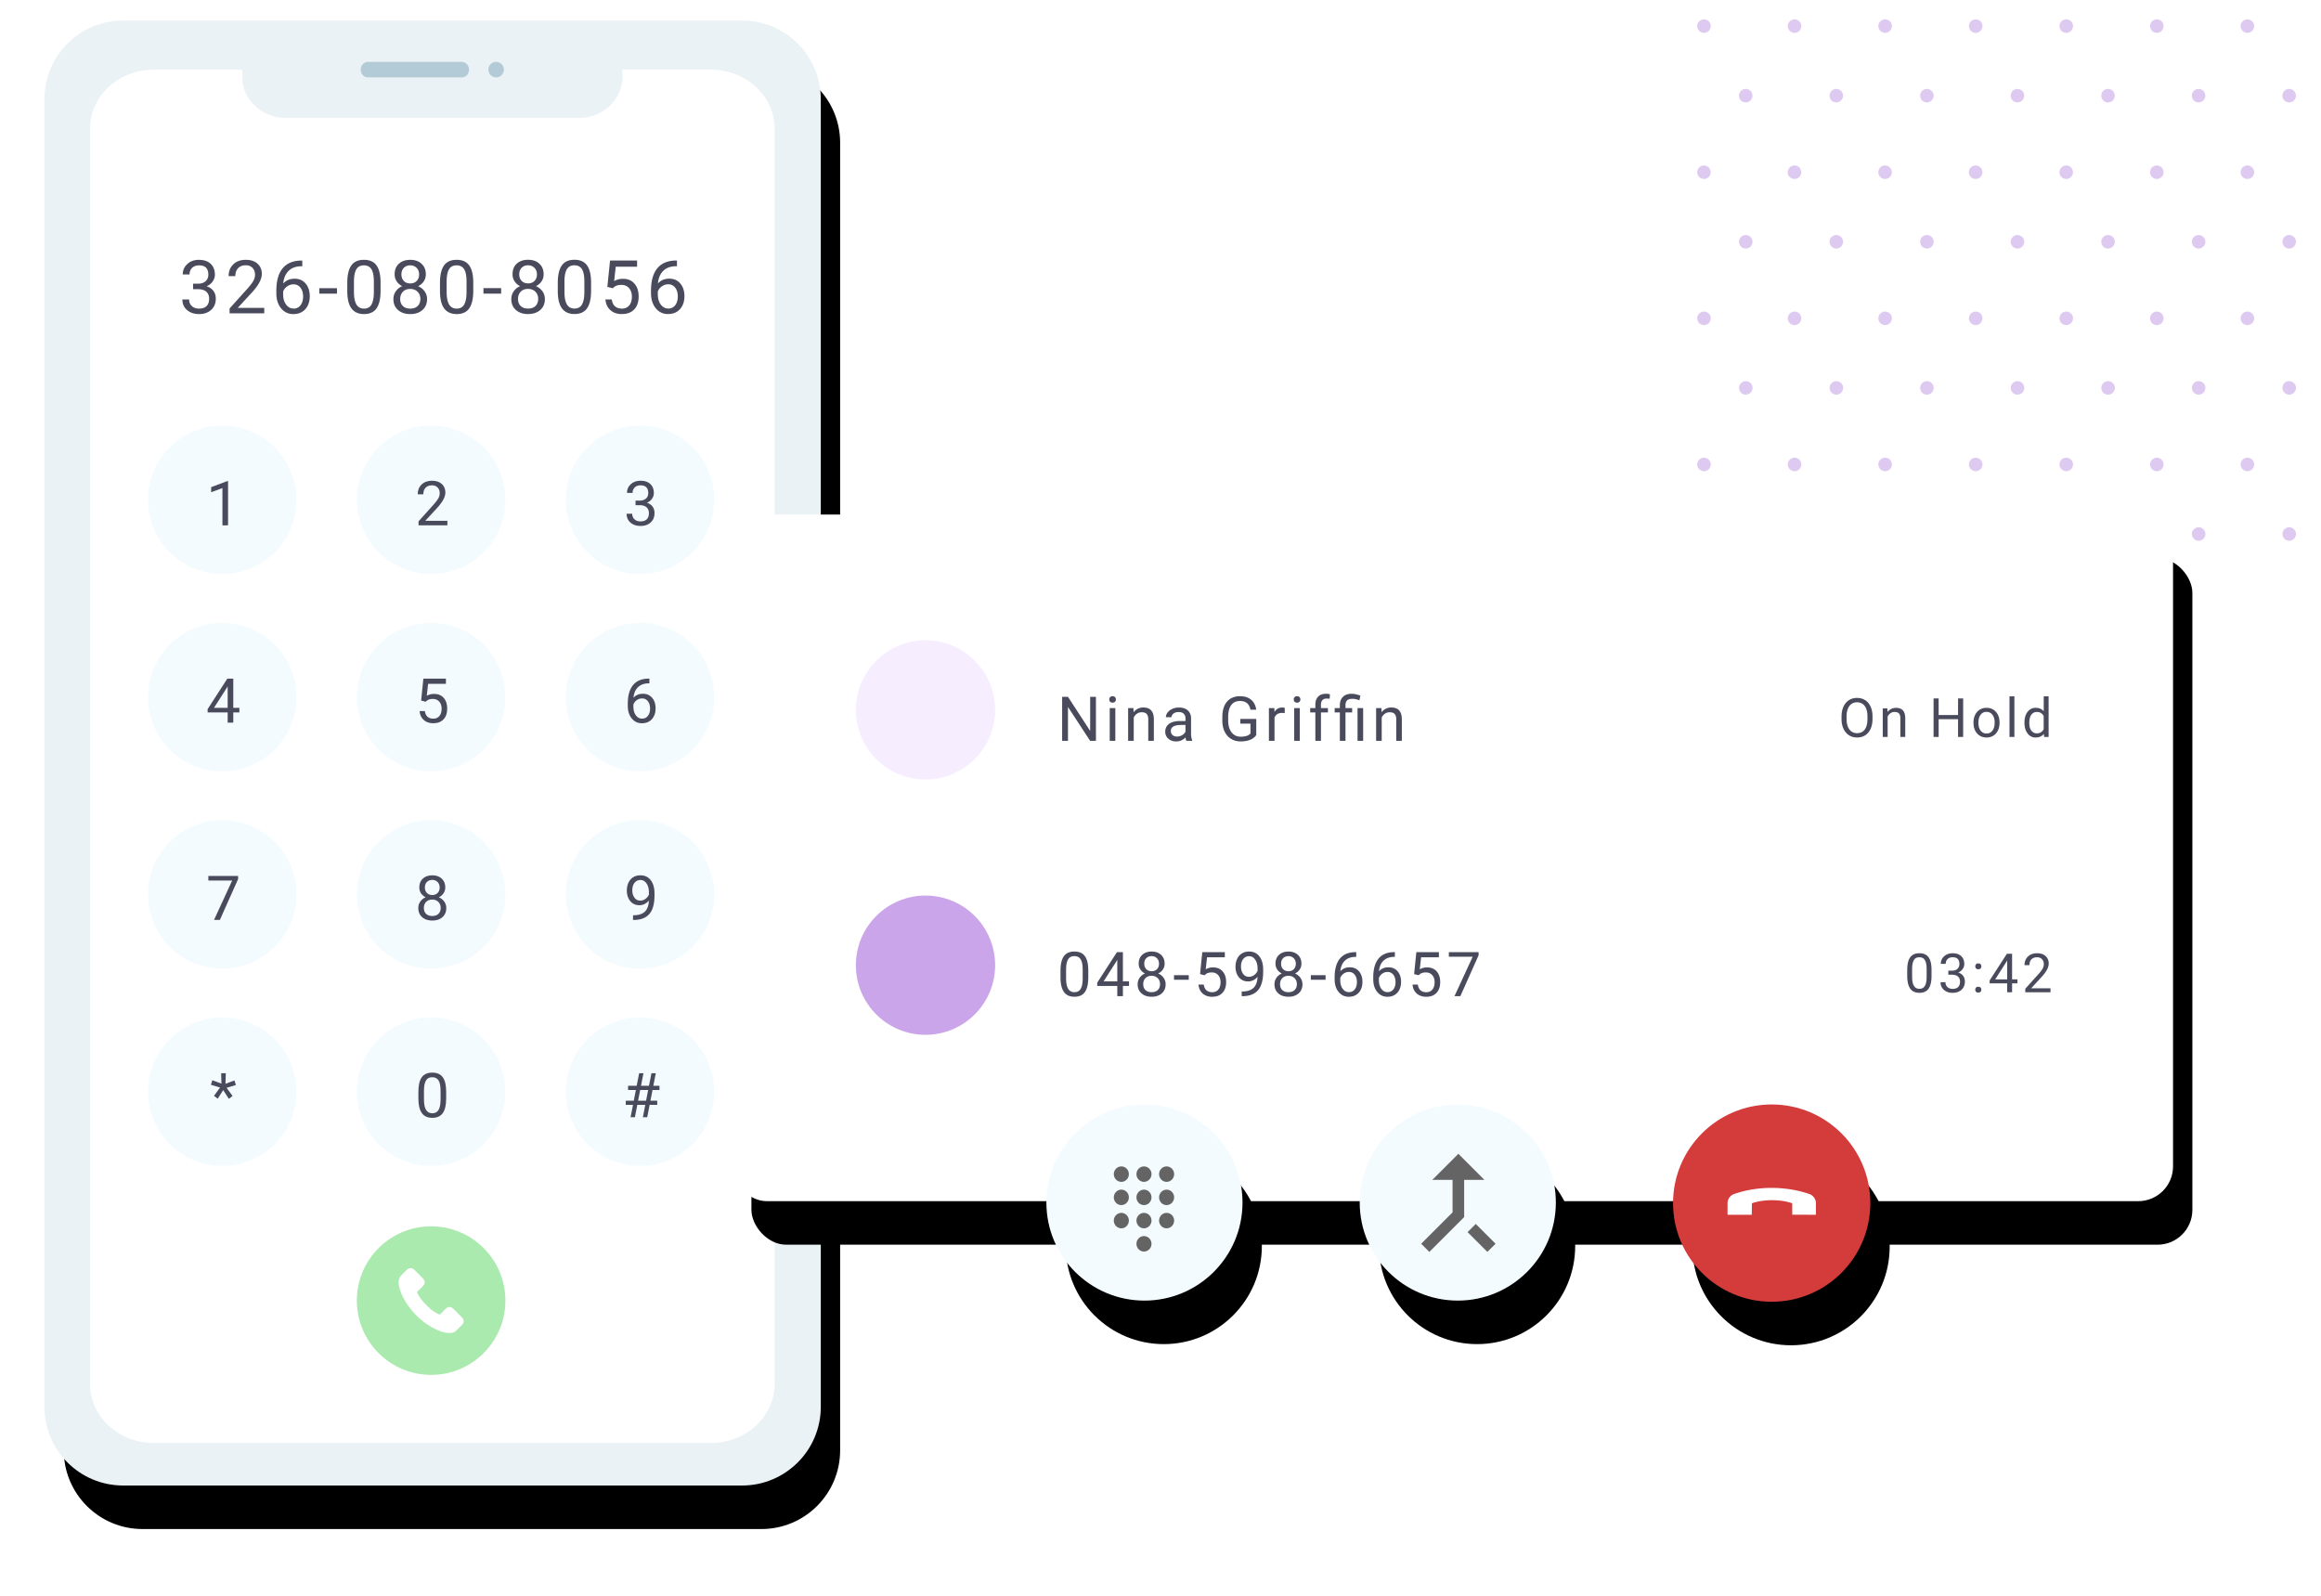 <svg xmlns="http://www.w3.org/2000/svg" xmlns:xlink="http://www.w3.org/1999/xlink" width="480" height="330" xmlns:v="https://vecta.io/nano"><style><![CDATA[.B{fill-rule:nonzero}.C{fill:#f4fbff}.D{fill:#494a5b}]]></style><defs><path d="M16.468.24h127.998c8.99 0 16.28 7.288 16.28 16.28v270.4c0 8.99-7.288 16.28-16.28 16.28H16.468c-8.99 0-16.28-7.288-16.28-16.28v-270.4C.188 7.528 7.477.24 16.468.24z" id="A"/><filter x="-12.5%" y="-5.0%" width="129.9%" height="115.8%" id="B"><feOffset dx="4" dy="9" in="SourceAlpha"/><feGaussianBlur stdDeviation="6.5"/><feColorMatrix values="0 0 0 0 0.749 0 0 0 0 0.773 0 0 0 0 0.858 0 0 0 1 0"/></filter><filter x="-11.9%" y="-21.4%" width="126.4%" height="155.2%" id="C"><feOffset dx="7" dy="8" in="SourceAlpha"/><feGaussianBlur stdDeviation="3"/><feColorMatrix values="0 0 0 0 0.925 0 0 0 0 0.91 0 0 0 0 0.937 0 0 0 1 0" result="C"/><feMerge><feMergeNode in="C"/><feMergeNode in="SourceGraphic"/></feMerge></filter><rect id="D" x=".4" y=".4" width="298" height="142" rx="7.2"/><filter x="-6.7%" y="-10.6%" width="116.1%" height="133.8%" id="E"><feOffset dx="4" dy="9" in="SourceAlpha"/><feGaussianBlur stdDeviation="6.5"/><feColorMatrix values="0 0 0 0 0.749 0 0 0 0 0.773 0 0 0 0 0.858 0 0 0 1 0"/></filter><filter x="-87.8%" y="-75.6%" width="294.6%" height="294.6%" id="F"><feOffset dx="7" dy="8" in="SourceAlpha"/><feGaussianBlur stdDeviation="3"/><feColorMatrix values="0 0 0 0 0.925 0 0 0 0 0.91 0 0 0 0 0.937 0 0 0 1 0" result="C"/><feMerge><feMergeNode in="C"/><feMergeNode in="SourceGraphic"/></feMerge></filter><circle id="G" cx="20.4" cy="20.4" r="20.4"/><filter x="-49.0%" y="-36.8%" width="217.6%" height="217.6%" id="H"><feOffset dx="4" dy="9" in="SourceAlpha"/><feGaussianBlur stdDeviation="6.5"/><feColorMatrix values="0 0 0 0 0.749 0 0 0 0 0.773 0 0 0 0 0.858 0 0 0 1 0"/></filter><filter x="-87.8%" y="-75.6%" width="294.0%" height="294.0%" id="I"><feOffset dx="7" dy="8" in="SourceAlpha"/><feGaussianBlur stdDeviation="3"/><feColorMatrix values="0 0 0 0 0.925 0 0 0 0 0.91 0 0 0 0 0.937 0 0 0 1 0" result="C"/><feMerge><feMergeNode in="C"/><feMergeNode in="SourceGraphic"/></feMerge></filter><circle id="J" cx="20.28" cy="20.28" r="20.28"/><filter x="-49.3%" y="-37.0%" width="218.3%" height="218.3%" id="K"><feOffset dx="4" dy="9" in="SourceAlpha"/><feGaussianBlur stdDeviation="6.5"/><feColorMatrix values="0 0 0 0 0.749 0 0 0 0 0.773 0 0 0 0 0.858 0 0 0 1 0"/></filter><circle id="L" cx="20.28" cy="20.28" r="20.28"/></defs><g transform="translate(9 4)" fill="none" fill-rule="evenodd"><path d="M352.044 105.038a1.4 1.4 0 0 1 1.398 1.397 1.4 1.4 0 0 1-1.398 1.397 1.4 1.4 0 0 1-1.398-1.397 1.4 1.4 0 0 1 1.398-1.397zm18.73 0a1.4 1.4 0 0 1 1.398 1.397 1.4 1.4 0 0 1-1.398 1.397 1.4 1.4 0 0 1-1.398-1.397 1.4 1.4 0 0 1 1.398-1.397zm18.732 0a1.4 1.4 0 0 1 1.398 1.397 1.4 1.4 0 0 1-1.398 1.397 1.4 1.4 0 0 1-1.398-1.397 1.4 1.4 0 0 1 1.398-1.397zm18.73 0a1.4 1.4 0 0 1 1.398 1.397 1.4 1.4 0 0 1-1.398 1.397 1.4 1.4 0 0 1-1.398-1.397 1.4 1.4 0 0 1 1.398-1.397zm18.73 0a1.4 1.4 0 0 1 1.398 1.397 1.4 1.4 0 0 1-1.398 1.397 1.4 1.4 0 0 1-1.398-1.397 1.4 1.4 0 0 1 1.398-1.397zm18.73 0a1.4 1.4 0 0 1 1.398 1.397 1.4 1.4 0 0 1-1.398 1.397 1.4 1.4 0 0 1-1.398-1.397 1.4 1.4 0 0 1 1.398-1.397zm18.73 0a1.4 1.4 0 0 1 1.398 1.397 1.4 1.4 0 0 1-1.398 1.397 1.4 1.4 0 0 1-1.398-1.397 1.4 1.4 0 0 1 1.398-1.397zM343.398 90.65a1.4 1.4 0 0 1 1.398 1.397 1.4 1.4 0 0 1-1.398 1.397A1.4 1.4 0 0 1 342 92.045a1.4 1.4 0 0 1 1.398-1.397zm18.73 0a1.4 1.4 0 0 1 1.398 1.397 1.4 1.4 0 0 1-1.398 1.397 1.4 1.4 0 0 1-1.398-1.397 1.4 1.4 0 0 1 1.398-1.397zm18.73 0a1.4 1.4 0 0 1 1.398 1.397c0 .772-.626 1.397-1.398 1.397a1.4 1.4 0 0 1-1.398-1.397 1.4 1.4 0 0 1 1.398-1.397zm18.73 0a1.4 1.4 0 0 1 1.398 1.397c0 .772-.626 1.397-1.398 1.397a1.4 1.4 0 0 1-1.398-1.397 1.4 1.4 0 0 1 1.398-1.397zm18.73 0a1.4 1.4 0 0 1 1.398 1.397c0 .772-.626 1.397-1.398 1.397a1.4 1.4 0 0 1-1.398-1.397 1.4 1.4 0 0 1 1.398-1.397zm18.732 0a1.4 1.4 0 0 1 1.398 1.397 1.4 1.4 0 0 1-1.398 1.397c-.773 0-1.398-.625-1.398-1.397a1.4 1.4 0 0 1 1.398-1.397zm18.73 0a1.4 1.4 0 0 1 1.398 1.397 1.4 1.4 0 0 1-1.398 1.397c-.773 0-1.398-.625-1.398-1.397a1.4 1.4 0 0 1 1.398-1.397zM352.044 74.82a1.4 1.4 0 0 1 1.398 1.397c0 .772-.626 1.397-1.398 1.397a1.4 1.4 0 0 1-1.398-1.397 1.4 1.4 0 0 1 1.398-1.397zm18.73 0a1.4 1.4 0 0 1 1.398 1.397c0 .772-.626 1.397-1.398 1.397a1.4 1.4 0 0 1-1.398-1.397 1.4 1.4 0 0 1 1.398-1.397zm18.732 0a1.4 1.4 0 0 1 1.398 1.397 1.4 1.4 0 0 1-1.398 1.397c-.773 0-1.398-.625-1.398-1.397a1.4 1.4 0 0 1 1.398-1.397zm18.73 0a1.4 1.4 0 0 1 1.398 1.397 1.4 1.4 0 0 1-1.398 1.397c-.773 0-1.398-.625-1.398-1.397a1.4 1.4 0 0 1 1.398-1.397zm18.73 0a1.4 1.4 0 0 1 1.398 1.397 1.4 1.4 0 0 1-1.398 1.397c-.773 0-1.398-.625-1.398-1.397a1.4 1.4 0 0 1 1.398-1.397zm18.73 0a1.4 1.4 0 0 1 1.398 1.397 1.4 1.4 0 0 1-1.398 1.397 1.4 1.4 0 0 1-1.398-1.397 1.4 1.4 0 0 1 1.398-1.397zm18.73 0a1.4 1.4 0 0 1 1.398 1.397 1.4 1.4 0 0 1-1.398 1.397 1.4 1.4 0 0 1-1.398-1.397 1.4 1.4 0 0 1 1.398-1.397zM343.398 60.433a1.4 1.4 0 0 1 1.398 1.397 1.4 1.4 0 0 1-1.398 1.397A1.4 1.4 0 0 1 342 61.829a1.4 1.4 0 0 1 1.398-1.397zm18.73 0a1.4 1.4 0 0 1 1.398 1.397 1.4 1.4 0 0 1-1.398 1.397 1.4 1.4 0 0 1-1.398-1.397 1.4 1.4 0 0 1 1.398-1.397zm18.73 0a1.4 1.4 0 0 1 1.398 1.397 1.4 1.4 0 0 1-1.398 1.397 1.4 1.4 0 0 1-1.398-1.397 1.4 1.4 0 0 1 1.398-1.397zm18.73 0a1.4 1.4 0 0 1 1.398 1.397 1.4 1.4 0 0 1-1.398 1.397 1.4 1.4 0 0 1-1.398-1.397 1.4 1.4 0 0 1 1.398-1.397zm18.73 0a1.4 1.4 0 0 1 1.398 1.397 1.4 1.4 0 0 1-1.398 1.397 1.4 1.4 0 0 1-1.398-1.397 1.4 1.4 0 0 1 1.398-1.397zm18.732 0a1.4 1.4 0 0 1 1.398 1.397 1.4 1.4 0 0 1-1.398 1.397 1.4 1.4 0 0 1-1.398-1.397 1.4 1.4 0 0 1 1.398-1.397zm18.73 0a1.4 1.4 0 0 1 1.398 1.397 1.4 1.4 0 0 1-1.398 1.397 1.4 1.4 0 0 1-1.398-1.397 1.4 1.4 0 0 1 1.398-1.397zm-66.28-15.828a1.4 1.4 0 0 1 1.398 1.397 1.4 1.4 0 0 1-1.398 1.397 1.4 1.4 0 0 1-1.398-1.397 1.4 1.4 0 0 1 1.398-1.397zm18.73 0a1.4 1.4 0 0 1 1.398 1.397 1.4 1.4 0 0 1-1.398 1.397 1.4 1.4 0 0 1-1.398-1.397 1.4 1.4 0 0 1 1.398-1.397zm18.73 0a1.4 1.4 0 0 1 1.398 1.397 1.4 1.4 0 0 1-1.398 1.397 1.4 1.4 0 0 1-1.398-1.397 1.4 1.4 0 0 1 1.398-1.397zm-74.926 0a1.4 1.4 0 0 1 1.398 1.397 1.4 1.4 0 0 1-1.398 1.397 1.4 1.4 0 0 1-1.398-1.397 1.4 1.4 0 0 1 1.398-1.397zm18.73 0a1.4 1.4 0 0 1 1.398 1.397 1.4 1.4 0 0 1-1.398 1.397 1.4 1.4 0 0 1-1.398-1.397 1.4 1.4 0 0 1 1.398-1.397zm74.926 0a1.4 1.4 0 0 1 1.398 1.397 1.4 1.4 0 0 1-1.398 1.397 1.4 1.4 0 0 1-1.398-1.397 1.4 1.4 0 0 1 1.398-1.397zm18.73 0a1.4 1.4 0 0 1 1.398 1.397 1.4 1.4 0 0 1-1.398 1.397 1.4 1.4 0 0 1-1.398-1.397 1.4 1.4 0 0 1 1.398-1.397zm-8.645-14.388a1.4 1.4 0 0 1 1.398 1.397 1.4 1.4 0 0 1-1.398 1.397 1.4 1.4 0 0 1-1.398-1.397c0-.772.626-1.397 1.398-1.397zm-112.39 0a1.4 1.4 0 0 1 1.398 1.397 1.4 1.4 0 0 1-1.398 1.397A1.4 1.4 0 0 1 342 31.613a1.4 1.4 0 0 1 1.398-1.397zm37.463 0c.773 0 1.398.625 1.398 1.397a1.4 1.4 0 0 1-1.398 1.397 1.4 1.4 0 0 1-1.398-1.397 1.4 1.4 0 0 1 1.398-1.397zm37.463 0c.773 0 1.398.625 1.398 1.397a1.4 1.4 0 0 1-1.398 1.397 1.4 1.4 0 0 1-1.398-1.397 1.4 1.4 0 0 1 1.398-1.397zm-56.194 0a1.4 1.4 0 0 1 1.398 1.397 1.4 1.4 0 0 1-1.398 1.397 1.4 1.4 0 0 1-1.398-1.397 1.4 1.4 0 0 1 1.398-1.397zm74.926 0a1.4 1.4 0 0 1 1.398 1.397 1.4 1.4 0 0 1-1.398 1.397 1.4 1.4 0 0 1-1.398-1.397c0-.772.626-1.397 1.398-1.397zm-37.463 0c.773 0 1.398.625 1.398 1.397a1.4 1.4 0 0 1-1.398 1.397 1.4 1.4 0 0 1-1.398-1.397 1.4 1.4 0 0 1 1.398-1.397zm-47.55-15.828c.773 0 1.398.625 1.398 1.397a1.4 1.4 0 0 1-1.398 1.397 1.4 1.4 0 0 1-1.398-1.397 1.4 1.4 0 0 1 1.398-1.397zm18.73 0c.773 0 1.398.625 1.398 1.397a1.4 1.4 0 0 1-1.398 1.397 1.4 1.4 0 0 1-1.398-1.397 1.4 1.4 0 0 1 1.398-1.397zm18.732 0a1.4 1.4 0 0 1 1.398 1.397 1.4 1.4 0 0 1-1.398 1.397 1.4 1.4 0 0 1-1.398-1.397c0-.772.626-1.397 1.398-1.397zm18.73 0a1.4 1.4 0 0 1 1.398 1.397 1.4 1.4 0 0 1-1.398 1.397 1.4 1.4 0 0 1-1.398-1.397c0-.772.626-1.397 1.398-1.397zm18.73 0a1.4 1.4 0 0 1 1.398 1.397 1.4 1.4 0 0 1-1.398 1.397 1.4 1.4 0 0 1-1.398-1.397c0-.772.626-1.397 1.398-1.397zm18.73 0a1.4 1.4 0 0 1 1.398 1.397 1.4 1.4 0 0 1-1.398 1.397 1.4 1.4 0 0 1-1.398-1.397 1.4 1.4 0 0 1 1.398-1.397zm18.73 0a1.4 1.4 0 0 1 1.398 1.397 1.4 1.4 0 0 1-1.398 1.397 1.4 1.4 0 0 1-1.398-1.397 1.4 1.4 0 0 1 1.398-1.397zM343.398 0a1.4 1.4 0 0 1 1.398 1.397 1.4 1.4 0 0 1-1.398 1.397A1.4 1.4 0 0 1 342 1.397 1.4 1.4 0 0 1 343.398 0zm18.73 0a1.4 1.4 0 0 1 1.398 1.397 1.4 1.4 0 0 1-1.398 1.397 1.4 1.4 0 0 1-1.398-1.397A1.4 1.4 0 0 1 362.13 0zm18.73 0a1.4 1.4 0 0 1 1.398 1.397 1.4 1.4 0 0 1-1.398 1.397 1.4 1.4 0 0 1-1.398-1.397A1.4 1.4 0 0 1 380.861 0zm18.73 0a1.4 1.4 0 0 1 1.398 1.397 1.4 1.4 0 0 1-1.398 1.397 1.4 1.4 0 0 1-1.398-1.397A1.4 1.4 0 0 1 399.592 0zm18.73 0a1.4 1.4 0 0 1 1.398 1.397 1.4 1.4 0 0 1-1.398 1.397 1.4 1.4 0 0 1-1.398-1.397A1.4 1.4 0 0 1 418.324 0zm18.732 0a1.4 1.4 0 0 1 1.398 1.397 1.4 1.4 0 0 1-1.398 1.397 1.4 1.4 0 0 1-1.398-1.397A1.4 1.4 0 0 1 437.056 0zm18.73 0a1.4 1.4 0 0 1 1.398 1.397 1.4 1.4 0 0 1-1.398 1.397 1.4 1.4 0 0 1-1.398-1.397A1.4 1.4 0 0 1 455.787 0z" fill="#decaf0"/><use fill="#000" filter="url(#B)" xlink:href="#A"/><use fill="#eaf2f6" xlink:href="#A"/><path d="M151.2 152.4V282.17c0 3.38-1.476 6.437-3.863 8.65s-5.683 3.582-9.328 3.582H22.8c-3.632 0-6.93-1.368-9.32-3.582s-3.87-5.27-3.87-8.65V22.63c0-3.38 1.48-6.437 3.87-8.65s5.687-3.58 9.32-3.58h18.3v1.558c0 2.326 1.015 4.437 2.66 5.964S47.66 20.4 50.17 20.4h60.46c2.52 0 4.796-.948 6.442-2.477s2.663-3.638 2.663-5.964V10.4h18.275c3.645 0 6.942 1.368 9.328 3.58s3.863 5.27 3.863 8.65V152.4z" fill="#fff"/><circle fill="#abeaae" cx="80.16" cy="264.96" r="15.36"/><path d="M84.743 266.648c-.486-.48-1.092-.48-1.575 0l-1.098 1.1c-.1.102-.183.124-.303.056l-.72-.377c-1.067-.67-1.96-1.535-2.754-2.506-.393-.483-.743-1-.987-1.58-.05-.118-.04-.195.056-.29l1.09-1.086c.504-.507.504-1.1-.003-1.612l-.863-.866-.89-.89c-.486-.473-1.092-.473-1.575.003l-1.105 1.098c-.35.33-.526.736-.563 1.2-.06.77.13 1.497.396 2.206.545 1.466 1.374 2.77 2.38 3.963 1.358 1.615 2.98 2.893 4.876 3.815.854.415 1.74.733 2.7.786.662.037 1.238-.13 1.7-.647.316-.353.67-.674 1.005-1.012.495-.5.498-1.108.006-1.603l-1.77-1.767z" fill="#fff" class="B"/><circle cx="36.96" cy="99.36" r="15.36" class="C"/><path d="M38.163 104.64v-9.144h-.18L34.67 96.74v1.05l2.33-.856v7.706z" class="B D"/><circle cx="36.96" cy="140.16" r="15.36" class="C"/><path d="M39.244 145.44v-2.113h1.262v-.944h-1.262v-6.044h-1.23l-4.075 6.306v.68h4.144v2.113h1.163zm-1.163-3.056h-2.83l2.694-4.213.137-.25v4.463z" class="B D"/><circle cx="36.96" cy="180.96" r="15.36" class="C"/><path d="M36.47 186.24l3.77-8.45v-.65h-6.15v.95h4.925l-3.756 8.15z" class="B D"/><circle cx="36.96" cy="221.76" r="15.36" class="C"/><path d="M38.32 223.234l.775-.588-1.237-1.694 1.92-.57-.288-.95-1.856.688.063-2.18h-.956l.056 2.15-1.888-.7-.287.944 1.887.563-1.256 1.725.78.57 1.125-1.756z" class="B D"/><circle cx="80.16" cy="99.36" r="15.36" class="C"/><path d="M83.525 104.64v-.944h-4.57l2.438-2.644c1.142-1.237 1.712-2.304 1.712-3.2 0-.737-.246-1.328-.737-1.772s-1.16-.666-2.006-.666c-.904 0-1.626.258-2.166.775s-.81 1.194-.81 2.03h1.156c0-.583.16-1.04.478-1.366s.766-.49 1.34-.49c.48 0 .862.152 1.15.456s.43.694.43 1.17c0 .354-.09.697-.266 1.028s-.5.76-.966 1.29h0l-3.15 3.5v.83h5.963z" class="B D"/><circle cx="80.16" cy="140.16" r="15.36" class="C"/><path d="M80.606 145.565c.908 0 1.616-.27 2.122-.81s.76-1.278.76-2.216-.244-1.674-.73-2.222-1.146-.822-1.975-.822c-.567 0-1.073.13-1.52.394h0l.275-2.48h3.68v-1.07h-4.662l-.463 4.537.925.238.306-.25c.288-.22.683-.33 1.188-.33.55 0 .99.184 1.322.553s.497.857.497 1.466c0 .646-.153 1.152-.46 1.52s-.728.55-1.266.55c-.492 0-.888-.132-1.187-.397s-.485-.657-.556-1.178h0-1.094c.07.788.36 1.404.87 1.85s1.165.67 1.97.67z" class="B D"/><circle cx="80.16" cy="180.96" r="15.36" class="C"/><path d="M80.4 186.365c.867 0 1.566-.233 2.097-.7s.797-1.094.797-1.88a2.25 2.25 0 0 0-.416-1.331c-.277-.392-.653-.7-1.128-.894.408-.2.732-.477.972-.83s.36-.758.36-1.213c0-.767-.247-1.375-.74-1.825s-1.14-.675-1.94-.675-1.452.225-1.944.675-.738 1.058-.738 1.825c0 .45.117.852.35 1.206s.552.63.956.83c-.475.204-.847.504-1.116.9s-.403.84-.403 1.33c0 .783.264 1.41.79 1.878s1.228.703 2.103.703zm0-5.28c-.463 0-.832-.143-1.11-.428s-.416-.66-.416-1.122c0-.483.14-.866.422-1.147s.65-.422 1.103-.422a1.47 1.47 0 0 1 1.094.438c.287.292.43.67.43 1.13s-.14.836-.416 1.122-.647.428-1.11.428zm0 4.338c-.546 0-.972-.148-1.278-.444s-.46-.702-.46-1.22.157-.933.472-1.25.732-.475 1.253-.475.943.16 1.266.48.484.735.484 1.244-.154.918-.462 1.216-.733.447-1.275.447z" class="B D"/><circle cx="80.16" cy="221.76" r="15.36" class="C"/><path d="M80.406 227.165c.983 0 1.706-.33 2.17-.988s.694-1.665.694-3.02h0v-1.5c-.013-1.308-.25-2.276-.713-2.903s-1.183-.94-2.162-.94c-.988 0-1.713.325-2.175.975s-.694 1.644-.694 2.98h0v1.544c.017 1.28.258 2.24.725 2.884s1.185.966 2.156.966zm0-.944c-.58 0-1.01-.234-1.297-.703s-.428-1.195-.428-2.178h0v-1.85c.008-.925.148-1.6.42-2.056s.702-.67 1.294-.67 1.03.224 1.306.672.413 1.16.413 2.14h0v1.894c-.013.95-.157 1.646-.434 2.087s-.7.663-1.272.663z" class="B D"/><circle cx="123.36" cy="99.36" r="15.36" class="C"/><path d="M123.48 104.765c.854 0 1.548-.24 2.08-.72s.8-1.127.8-1.944c0-.53-.136-.977-.41-1.344s-.66-.63-1.16-.787a2.32 2.32 0 0 0 1.047-.831c.256-.37.384-.754.384-1.15 0-.808-.244-1.44-.73-1.894s-1.16-.68-2.02-.68c-.812 0-1.482.24-2.01.716a2.32 2.32 0 0 0-.791 1.797h1.156c0-.47.15-.85.447-1.134s.697-.428 1.197-.428c1.063 0 1.594.533 1.594 1.6 0 .475-.156.852-.47 1.13s-.742.423-1.287.43h0-.87v.944h.87c.613.008 1.08.154 1.406.438s.488.7.488 1.22c0 .546-.148.965-.444 1.256s-.723.438-1.28.438c-.525 0-.944-.144-1.256-.43s-.47-.67-.47-1.15h0-1.162c0 .758.268 1.37.803 1.83s1.23.694 2.084.694z" class="B D"/><circle cx="123.36" cy="140.16" r="15.36" class="C"/><path d="M123.762 145.565c.858 0 1.543-.28 2.053-.844s.766-1.312.766-2.25c0-.883-.236-1.604-.71-2.162s-1.105-.838-1.897-.838c-.83 0-1.483.275-1.963.825.083-.937.392-1.665.925-2.18s1.25-.783 2.15-.8h.213v-.98h-.206c-1.412.02-2.476.474-3.19 1.36s-1.072 2.166-1.072 3.84h0v.444c0 1.054.27 1.916.813 2.584s1.248 1.003 2.12 1.003zm0-.956c-.504 0-.925-.23-1.262-.687s-.506-1.062-.506-1.812h0v-.425c.13-.358.36-.656.694-.894s.698-.356 1.094-.356a1.45 1.45 0 0 1 1.203.578c.302.385.453.89.453 1.516s-.15 1.123-.447 1.506-.707.575-1.228.575z" class="B D"/><circle cx="123.36" cy="180.96" r="15.36" class="C"/><path d="M122.137 186.246c1.413-.02 2.47-.44 3.17-1.253s1.05-2.107 1.05-3.878h0v-.338c0-1.162-.26-2.08-.778-2.753s-1.228-1.01-2.128-1.01c-.567 0-1.062.13-1.487.388s-.753.63-.984 1.12-.347 1.035-.347 1.644c0 .567.106 1.084.32 1.553s.514.832.903 1.09.847.388 1.372.388a2.35 2.35 0 0 0 1.103-.263 2.83 2.83 0 0 0 .866-.694c-.046 1.042-.325 1.803-.838 2.284s-1.246.73-2.2.747h0-.244v.975h.225zm1.275-4.006c-.5 0-.9-.2-1.197-.603s-.447-.914-.447-1.534c0-.638.154-1.15.462-1.54s.717-.584 1.225-.584.92.237 1.25.713.494 1.092.494 1.85h0v.463a2.1 2.1 0 0 1-.716.881c-.327.237-.684.356-1.072.356z" class="B D"/><circle cx="123.36" cy="221.76" r="15.36" class="C"/><path d="M122.3 227.04l.5-2.562h1.65l-.5 2.563h.9l.5-2.562h1.57v-.856h-1.406l.43-2.212h1.444v-.87h-1.275l.512-2.6h-.9l-.512 2.6h-1.65l.513-2.6h-.894l-.512 2.6h-1.78v.87h1.612l-.43 2.212h-1.656v.856h1.494l-.5 2.563h.894zm2.313-3.42h-1.65l.43-2.212h1.65l-.43 2.212zM32.17 60.95c1.025 0 1.857-.288 2.497-.862s.96-1.352.96-2.332c0-.635-.164-1.172-.5-1.612s-.8-.755-1.4-.945c.53-.22.95-.552 1.256-.997s.46-.905.46-1.38c0-.97-.293-1.727-.878-2.272s-1.392-.817-2.422-.817c-.975 0-1.78.286-2.4.86s-.95 1.3-.95 2.156H30.2c0-.565.18-1.02.536-1.36s.836-.514 1.436-.514c1.275 0 1.912.64 1.912 1.92 0 .57-.187 1.022-.562 1.357s-.9.507-1.545.517h0-1.042V55.8h1.042c.735.01 1.297.185 1.687.525s.585.827.585 1.462c0 .655-.177 1.157-.532 1.507s-.867.525-1.537.525c-.63 0-1.132-.172-1.507-.518s-.562-.805-.562-1.38h0-1.395c0 .9.32 1.642.964 2.197s1.476.833 2.5.833zm13.477-.15v-1.132h-5.482l2.925-3.172c1.37-1.485 2.055-2.765 2.055-3.84 0-.885-.295-1.594-.885-2.126s-1.392-.8-2.407-.8c-1.085 0-1.95.3-2.6.93s-.97 1.432-.97 2.437h1.387c0-.7.2-1.246.574-1.64s.92-.6 1.6-.6c.575 0 1.035.182 1.38.547s.517.832.517 1.402a2.57 2.57 0 0 1-.32 1.234c-.214.398-.6.914-1.16 1.55h0l-3.78 4.2v.997h7.155zm6.03.15c1.03 0 1.85-.338 2.464-1.012s.92-1.575.92-2.7c0-1.06-.284-1.925-.85-2.595s-1.326-1.005-2.276-1.005c-.995 0-1.78.33-2.355 1 .1-1.125.47-1.997 1.1-2.617s1.5-.94 2.58-.96h.255v-1.177h-.248c-1.695.025-2.97.57-3.83 1.63s-1.286 2.6-1.286 4.6h0v.532c0 1.265.325 2.3.975 3.1a3.12 3.12 0 0 0 2.542 1.204zm0-1.147c-.605 0-1.1-.275-1.515-.825s-.608-1.275-.608-2.175h0v-.5c.155-.43.432-.788.832-1.073a2.21 2.21 0 0 1 1.312-.427 1.74 1.74 0 0 1 1.444.694c.362.462.544 1.07.544 1.82 0 .745-.18 1.347-.536 1.807a1.77 1.77 0 0 1-1.474.7zm9.015-3.075v-1.132h-3.66v1.132h3.66zm5.58 4.222c1.18 0 2.047-.395 2.602-1.185s.832-1.997.832-3.622h0v-1.8c-.015-1.57-.3-2.73-.855-3.484s-1.42-1.13-2.595-1.13c-1.185 0-2.055.4-2.6 1.17s-.833 1.972-.833 3.577h0v1.852c.02 1.535.3 2.7.87 3.46s1.422 1.16 2.587 1.16zm0-1.132c-.695 0-1.214-.28-1.556-.844s-.514-1.434-.514-2.614h0v-2.22c.01-1.1.177-1.932.502-2.467s.842-.802 1.552-.802 1.237.27 1.567.806.495 1.394.495 2.57h0v2.272c-.015 1.14-.2 1.975-.52 2.505s-.84.795-1.526.795zm9.577 1.132c1.04 0 1.88-.28 2.516-.84s.956-1.312.956-2.257c0-.595-.166-1.127-.5-1.597a3.13 3.13 0 0 0-1.354-1.072c.5-.24.88-.572 1.166-.997s.43-.9.43-1.455c0-.92-.296-1.65-.9-2.2s-1.37-.8-2.33-.8c-.965 0-1.742.27-2.332.8s-.885 1.27-.885 2.2a2.57 2.57 0 0 0 .42 1.447c.28.425.663.757 1.147.997a3.01 3.01 0 0 0-1.339 1.08 2.78 2.78 0 0 0-.484 1.597c0 .94.316 1.7.95 2.254s1.474.844 2.524.844zm0-6.337c-.555 0-1-.17-1.33-.514s-.5-.8-.5-1.346c0-.58.17-1.04.506-1.376s.78-.506 1.324-.506c.53 0 .967.175 1.312.525s.517.802.517 1.357-.166 1.004-.5 1.346-.776.514-1.33.514zm0 5.205c-.655 0-1.166-.178-1.534-.533s-.55-.842-.55-1.462.2-1.12.566-1.5.88-.57 1.504-.57 1.13.192 1.52.577.58.882.58 1.492-.185 1.1-.555 1.46-.88.536-1.53.536zm9.592 1.132c1.18 0 2.047-.395 2.602-1.185s.833-1.997.833-3.622h0v-1.8c-.015-1.57-.3-2.73-.855-3.484s-1.42-1.13-2.595-1.13c-1.185 0-2.055.4-2.6 1.17s-.832 1.972-.832 3.577h0v1.852c.02 1.535.3 2.7.87 3.46s1.422 1.16 2.587 1.16zm0-1.132c-.695 0-1.214-.28-1.556-.844s-.514-1.434-.514-2.614h0v-2.22c.01-1.1.177-1.932.502-2.467s.842-.802 1.552-.802 1.237.27 1.567.806.495 1.394.495 2.57h0v2.272c-.015 1.14-.2 1.975-.52 2.505s-.84.795-1.526.795zm9.202-3.1v-1.132h-3.66v1.132h3.66zm5.572 4.222c1.04 0 1.88-.28 2.516-.84s.956-1.312.956-2.257c0-.595-.166-1.127-.5-1.597a3.13 3.13 0 0 0-1.354-1.072c.5-.24.88-.572 1.166-.997s.43-.9.43-1.455c0-.92-.296-1.65-.9-2.2s-1.37-.8-2.33-.8-1.742.27-2.332.8S97 51.8 97 52.73a2.57 2.57 0 0 0 .42 1.447 2.86 2.86 0 0 0 1.147.997 3.01 3.01 0 0 0-1.339 1.08 2.78 2.78 0 0 0-.484 1.597c0 .94.316 1.7.95 2.254s1.474.844 2.524.844zm0-6.337c-.555 0-1-.17-1.33-.514s-.5-.8-.5-1.346c0-.58.17-1.04.506-1.376s.78-.506 1.324-.506c.53 0 .968.175 1.312.525s.518.802.518 1.357-.166 1.004-.5 1.346-.776.514-1.33.514zm0 5.205c-.655 0-1.166-.178-1.534-.533s-.55-.842-.55-1.462.2-1.12.566-1.5.88-.57 1.504-.57 1.13.192 1.52.577.58.882.58 1.492-.185 1.1-.555 1.46-.88.536-1.53.536zm9.592 1.132c1.18 0 2.047-.395 2.602-1.185s.832-1.997.832-3.622h0v-1.8c-.015-1.57-.3-2.73-.855-3.484s-1.42-1.13-2.595-1.13c-1.185 0-2.055.4-2.6 1.17s-.833 1.972-.833 3.577h0v1.852c.02 1.535.3 2.7.87 3.46s1.422 1.16 2.587 1.16zm0-1.132c-.695 0-1.214-.28-1.556-.844s-.514-1.434-.514-2.614h0v-2.22c.01-1.1.178-1.932.502-2.467s.843-.802 1.552-.802c.715 0 1.237.27 1.567.806s.495 1.394.495 2.57h0v2.272c-.015 1.14-.2 1.975-.52 2.505s-.84.795-1.526.795zm9.825 1.132c1.1 0 1.94-.324 2.546-.97s.9-1.534.9-2.66-.292-2-.877-2.666-1.375-.986-2.37-.986c-.68 0-1.287.157-1.822.472h0l.33-2.977h4.417V49.88h-5.595l-.555 5.445 1.1.285.367-.3c.345-.265.82-.397 1.425-.397.66 0 1.2.22 1.586.664s.596 1.03.596 1.76c0 .775-.184 1.382-.55 1.822s-.874.66-1.52.66c-.6 0-1.065-.16-1.425-.476s-.582-.8-.667-1.414h0-1.312c.085.945.432 1.685 1.042 2.22s1.397.803 2.362.803zm9.532 0c1.03 0 1.85-.338 2.464-1.012s.92-1.575.92-2.7c0-1.06-.284-1.925-.85-2.595s-1.326-1.005-2.276-1.005c-.995 0-1.78.33-2.355 1 .1-1.125.47-1.997 1.1-2.617s1.5-.94 2.58-.96h.255v-1.177h-.248c-1.695.025-2.97.57-3.83 1.63s-1.286 2.6-1.286 4.6h0v.532c0 1.265.325 2.3.975 3.1a3.12 3.12 0 0 0 2.542 1.204zm0-1.147c-.605 0-1.1-.275-1.515-.825s-.607-1.275-.607-2.175h0v-.5a2.23 2.23 0 0 1 .833-1.073c.4-.285.837-.427 1.313-.427a1.74 1.74 0 0 1 1.444.694c.362.462.544 1.07.544 1.82 0 .745-.18 1.347-.536 1.807a1.77 1.77 0 0 1-1.474.7z" class="B D"/><path d="M86.497 12H67.103c-.414 0-.8-.18-1.062-.468s-.44-.7-.44-1.13.168-.842.44-1.132a1.45 1.45 0 0 1 1.062-.468h19.394c.416 0 .8.18 1.063.468a1.71 1.71 0 0 1 .44 1.132 1.65 1.65 0 0 1-.44 1.131c-.273.3-.647.468-1.063.468m8.703-1.6a1.6 1.6 0 1 1-3.2 0 1.6 1.6 0 1 1 3.2 0" fill="#b3cad7"/><g transform="translate(135 94)"><g filter="url(#C)"><use fill="#000" filter="url(#E)" xlink:href="#D"/><use fill="#fff" xlink:href="#D"/><g transform="translate(26 26.4)"><g class="B D"><path d="M207.055 20.11c.642 0 1.203-.153 1.684-.46s.853-.75 1.116-1.332.394-1.262.394-2.043h0v-.503c0-.777-.13-1.457-.394-2.043s-.637-1.032-1.124-1.34-1.05-.462-1.687-.462a3.03 3.03 0 0 0-1.671.468c-.487.312-.863.76-1.13 1.348s-.4 1.263-.4 2.03h0v.574c.007.75.145 1.412.413 1.982s.644 1 1.13 1.318 1.04.462 1.668.462zm0-.89c-.674 0-1.204-.262-1.59-.785s-.577-1.242-.577-2.157h0v-.585c.01-.897.207-1.598.588-2.103s.903-.757 1.567-.757c.682 0 1.212.252 1.59.757s.57 1.23.57 2.174h0v.59c-.01.922-.202 1.63-.574 2.125s-.897.74-1.575.74zm6.322.782v-4.216c.14-.284.332-.514.58-.69a1.46 1.46 0 0 1 .864-.263c.405 0 .703.102.894.306s.29.52.293.946h0V20h1.012v-3.9c-.01-1.41-.642-2.116-1.892-2.116-.73 0-1.32.284-1.772.853h0l-.033-.744h-.957V20h1.012zm10.55 0v-3.68h4.014V20h1.055v-7.962h-1.055v3.423h-4.014v-3.423h-1.05V20h1.05zm9.904.11a2.62 2.62 0 0 0 1.414-.383c.4-.255.726-.612.946-1.07s.33-.974.33-1.55h0v-.07c0-.926-.25-1.668-.746-2.226s-1.15-.837-1.955-.837a2.59 2.59 0 0 0-1.392.377 2.55 2.55 0 0 0-.952 1.072c-.228.463-.342.984-.342 1.564h0v.07c0 .92.25 1.657.746 2.215s1.148.837 1.95.837zm0-.826a1.46 1.46 0 0 1-1.222-.596c-.304-.397-.457-.924-.457-1.58 0-.74.153-1.31.46-1.706a1.45 1.45 0 0 1 1.209-.596c.5 0 .92.2 1.228.604s.462.93.462 1.578c0 .726-.15 1.3-.454 1.693a1.45 1.45 0 0 1-1.225.604zm5.76.716v-8.4h-1.012V20h1.012zm4.397.11c.722 0 1.285-.248 1.7-.744h0l.05.634h.93v-8.4h-1.012v3.084c-.405-.474-.953-.71-1.646-.71a2.04 2.04 0 0 0-1.69.829c-.43.552-.645 1.282-.645 2.2h0v.077c0 .904.216 1.637.648 2.198s.99.842 1.676.842zm.252-.86c-.49 0-.87-.2-1.148-.57s-.416-.904-.416-1.575c0-.75.14-1.318.416-1.7s.664-.574 1.16-.574c.627 0 1.092.28 1.395.837h0v2.718c-.295.576-.764.864-1.405.864z"/><path d="M43.863 20.8v-7.013l4.58 7.013h1.206v-9.1h-1.194v7.044L43.863 11.7h-1.206v9.1h1.206zm9.225-7.9c.225 0 .396-.062.513-.187a.66.66 0 0 0 .175-.469c0-.187-.058-.346-.175-.475s-.288-.194-.513-.194-.395.065-.51.194a.69.69 0 0 0-.172.475c0 .188.057.344.172.47s.284.188.51.188zm.57 7.9v-6.763H52.5V20.8h1.156zm3.806 0v-4.82c.158-.325.38-.587.663-.787s.612-.3.987-.3c.463 0 .803.117 1.022.35s.33.594.334 1.08h0V20.8h1.156v-4.47c-.013-1.613-.733-2.42-2.163-2.42a2.46 2.46 0 0 0-2.025.975h0l-.038-.85h-1.094V20.8h1.156zm8.794.125c.746 0 1.388-.28 1.925-.838.042.342.096.58.162.713h1.213v-.1c-.158-.367-.238-.86-.238-1.48h0v-3.113c-.017-.683-.246-1.22-.687-1.61s-1.052-.584-1.83-.584a3.28 3.28 0 0 0-1.353.275c-.4.183-.735.432-.975.747s-.36.64-.36.978h1.163c0-.296.14-.548.42-.756s.625-.312 1.038-.312c.47 0 .827.12 1.07.36s.362.56.362.966h0v.53h-1.125c-.97 0-1.724.195-2.26.584s-.803.936-.803 1.64a1.83 1.83 0 0 0 .641 1.434c.427.377.974.566 1.64.566zm.17-1.006c-.38 0-.7-.102-.93-.306s-.363-.488-.363-.85c0-.83.708-1.244 2.125-1.244h.906v1.387c-.146.3-.38.544-.706.73a2.03 2.03 0 0 1-1.031.281zm13.156 1.006c.733 0 1.376-.11 1.928-.328s.982-.55 1.29-.99h0V16.27h-3.3v.975h2.106v2.044c-.22.237-.5.406-.838.506s-.73.15-1.18.15c-.796 0-1.427-.3-1.894-.903s-.7-1.414-.7-2.434h0v-.744c.004-1.07.214-1.89.628-2.453s1.024-.847 1.828-.847c1.208 0 1.925.602 2.15 1.806h1.2c-.13-.892-.483-1.58-1.062-2.066s-1.344-.728-2.294-.728c-1.158 0-2.057.377-2.697 1.13s-.96 1.817-.96 3.188h0v.794c.008.846.17 1.6.484 2.23s.76 1.136 1.334 1.484 1.233.522 1.975.522zm6.994-.125V16c.27-.646.785-.97 1.544-.97.204 0 .394.015.57.044h0V14c-.117-.058-.287-.088-.513-.088-.696 0-1.233.302-1.612.906h0l-.02-.78H85.42V20.8h1.156zm4.662-7.9c.225 0 .396-.062.513-.187a.66.66 0 0 0 .175-.469c0-.187-.058-.346-.175-.475s-.287-.194-.513-.194-.395.065-.51.194a.69.69 0 0 0-.172.475c0 .188.057.344.172.47s.284.188.51.188zm.57 7.9v-6.763H90.65V20.8h1.156zm4.375 0v-5.87h1.444v-.894H96.18v-.713c0-.408.102-.722.306-.94s.494-.328.87-.328a3.32 3.32 0 0 1 .625.056h0l.063-.937c-.263-.07-.527-.106-.794-.106-.708 0-1.256.198-1.644.594s-.58.956-.58 1.68h0v.694h-1.07v.894h1.07v5.87h1.156zm5.07 0v-5.87h1.38v-.894h-1.38v-.588c0-.446.11-.78.328-1.003s.576-.334 1.072-.334c.47 0 .967.104 1.487.313h0l.194-.975c-.712-.254-1.302-.38-1.77-.38-.787 0-1.397.2-1.828.63s-.647 1.008-.647 1.763h0v.575h-1.07v.894h1.07v5.87h1.162zm3.656 0v-6.763h-1.162V20.8h1.162zm3.838 0v-4.82c.158-.325.38-.587.662-.787s.612-.3.987-.3c.463 0 .803.117 1.022.35s.33.594.334 1.08h0V20.8h1.156v-4.47c-.013-1.613-.733-2.42-2.162-2.42a2.46 2.46 0 0 0-2.025.975h0l-.037-.85h-1.094V20.8h1.156z"/></g><circle fill="#f5ebff" opacity=".9" cx="14.4" cy="14.4" r="14.4"/></g><g transform="translate(26 79.2)"><g class="B D"><path d="M219.95 20.11c.86 0 1.493-.288 1.898-.864s.607-1.457.607-2.64h0V15.29c-.01-1.145-.22-1.992-.623-2.54s-1.035-.823-1.892-.823c-.864 0-1.498.284-1.903.853s-.607 1.438-.607 2.61h0v1.35c.015 1.12.226 1.96.634 2.524s1.037.845 1.887.845zm0-.826c-.507 0-.885-.205-1.135-.615s-.375-1.045-.375-1.906h0v-1.62c.007-.81.13-1.41.366-1.8s.614-.585 1.132-.585.902.196 1.143.588.36 1.016.36 1.873h0v1.657c-.01.83-.138 1.44-.38 1.827s-.613.58-1.113.58zm6.88.826c.747 0 1.354-.2 1.82-.63s.7-.986.7-1.7c0-.463-.12-.855-.358-1.176s-.577-.55-1.014-.69a2.03 2.03 0 0 0 .916-.727c.224-.324.336-.66.336-1.006 0-.707-.213-1.26-.64-1.657s-1.015-.596-1.766-.596c-.71 0-1.297.21-1.758.626a2.03 2.03 0 0 0-.692 1.572h1.012c0-.412.13-.743.39-.993s.6-.375 1.047-.375c.93 0 1.395.467 1.395 1.4 0 .416-.137.746-.4 1s-.65.37-1.127.377h0-.76v.826h.76c.536.007.946.135 1.23.383s.427.603.427 1.066c0 .478-.13.844-.388 1.1s-.633.383-1.12.383c-.46 0-.826-.126-1.1-.377s-.4-.587-.4-1.006h0-1.017c0 .664.234 1.198.703 1.602s1.076.607 1.824.607zm5.3-4.878c.208 0 .365-.057.473-.17s.16-.253.16-.42a.62.62 0 0 0-.161-.437c-.108-.117-.265-.175-.473-.175s-.364.058-.468.175-.156.262-.156.438a.6.6 0 0 0 .156.421c.104.113.26.17.468.17zm-.005 4.83c.208 0 .365-.057.473-.17s.16-.253.16-.42a.62.62 0 0 0-.161-.437c-.108-.117-.265-.175-.473-.175s-.364.058-.468.175-.156.262-.156.438a.6.6 0 0 0 .156.421c.104.113.26.17.468.17zm6.99-.06v-1.848h1.105v-.826h-1.105v-5.288h-1.077l-3.566 5.518v.596h3.626V20h1.017zm-1.017-2.674h-2.477l2.357-3.686.12-.22v3.905zM247.06 20v-.826h-3.998l2.133-2.313c1-1.083 1.498-2.016 1.498-2.8 0-.645-.215-1.162-.645-1.55s-1.015-.582-1.755-.582c-.79 0-1.423.226-1.895.678s-.708 1.045-.708 1.777h1.012c0-.5.14-.91.418-1.195s.67-.43 1.173-.43c.42 0 .755.133 1.006.4s.377.607.377 1.023c0 .3-.077.6-.232.9s-.437.666-.845 1.13h0l-2.756 3.063V20h5.217z"/><path d="M45.2 20.925c.983 0 1.706-.33 2.17-.988s.694-1.665.694-3.02h0v-1.5c-.013-1.308-.25-2.276-.712-2.903s-1.183-.94-2.163-.94c-.987 0-1.712.325-2.175.975s-.694 1.644-.694 2.98h0v1.544c.017 1.28.258 2.24.725 2.884s1.185.966 2.156.966zm0-.944c-.58 0-1.01-.234-1.297-.703s-.428-1.195-.428-2.178h0v-1.85c.008-.925.148-1.6.42-2.056s.702-.67 1.294-.67 1.03.224 1.306.672.413 1.16.413 2.14h0v1.894c-.013.95-.157 1.646-.434 2.088s-.7.662-1.272.662zm10.025.82v-2.113h1.262v-.944h-1.262V11.7h-1.23l-4.075 6.306v.68h4.144V20.8h1.163zm-1.163-3.056h-2.83l2.694-4.212.138-.25v4.462zm7.106 3.18c.867 0 1.566-.233 2.097-.7s.797-1.094.797-1.88a2.25 2.25 0 0 0-.416-1.331c-.277-.392-.653-.7-1.128-.894.408-.2.732-.477.972-.83s.36-.758.36-1.213c0-.767-.247-1.375-.74-1.825s-1.14-.675-1.94-.675-1.452.225-1.944.675-.738 1.058-.738 1.825c0 .45.117.852.35 1.206s.552.63.956.83c-.475.204-.847.504-1.116.9s-.403.84-.403 1.33c0 .783.264 1.41.79 1.878s1.228.703 2.103.703zm0-5.28c-.463 0-.832-.143-1.11-.428s-.416-.66-.416-1.122c0-.483.14-.866.422-1.147s.65-.422 1.103-.422a1.47 1.47 0 0 1 1.094.438c.287.292.43.67.43 1.13s-.14.836-.416 1.122-.647.428-1.11.428zm0 4.337c-.546 0-.972-.148-1.278-.444s-.46-.702-.46-1.22.157-.933.472-1.25.732-.475 1.253-.475.943.16 1.266.48.484.735.484 1.244-.154.918-.462 1.216-.733.447-1.275.447zm7.675-2.575v-.944h-3.05v.944h3.05zm4.85 3.52c.908 0 1.616-.27 2.122-.81s.76-1.278.76-2.216-.244-1.674-.73-2.222-1.146-.822-1.975-.822c-.567 0-1.073.13-1.52.394h0l.275-2.48h3.68V11.7h-4.663l-.462 4.538.925.238.306-.25c.288-.22.683-.33 1.188-.33.55 0 .99.184 1.322.553s.497.857.497 1.466c0 .646-.153 1.152-.46 1.52s-.728.55-1.266.55c-.492 0-.887-.132-1.187-.397s-.485-.657-.556-1.178h0-1.094c.07.788.36 1.404.87 1.85s1.165.67 1.97.67zm6.32-.12c1.412-.02 2.47-.44 3.17-1.253s1.05-2.107 1.05-3.878h0v-.338c0-1.162-.26-2.08-.778-2.753s-1.228-1.01-2.128-1.01c-.567 0-1.062.13-1.487.388s-.753.63-.984 1.12-.347 1.035-.347 1.644c0 .567.106 1.084.32 1.553s.514.832.903 1.09.847.388 1.372.388a2.35 2.35 0 0 0 1.103-.263 2.83 2.83 0 0 0 .866-.694c-.046 1.042-.325 1.803-.837 2.284s-1.246.73-2.2.747h0-.244v.975h.225zm1.275-4.006c-.5 0-.9-.2-1.197-.603s-.447-.914-.447-1.534c0-.637.154-1.15.463-1.54s.717-.584 1.225-.584.92.238 1.25.713.494 1.092.494 1.85h0v.463a2.1 2.1 0 0 1-.716.881c-.327.237-.684.356-1.072.356zm8.175 4.125c.867 0 1.566-.233 2.097-.7s.797-1.094.797-1.88a2.25 2.25 0 0 0-.416-1.331c-.277-.392-.653-.7-1.128-.894.408-.2.732-.477.972-.83s.36-.758.36-1.213c0-.767-.247-1.375-.74-1.825s-1.14-.675-1.94-.675-1.452.225-1.944.675-.737 1.058-.737 1.825c0 .45.117.852.35 1.206s.552.63.956.83c-.475.204-.847.504-1.116.9s-.403.84-.403 1.33c0 .783.264 1.41.79 1.878s1.228.703 2.103.703zm0-5.28c-.463 0-.832-.143-1.11-.428s-.416-.66-.416-1.122c0-.483.14-.866.422-1.147s.65-.422 1.103-.422a1.47 1.47 0 0 1 1.094.438c.287.292.43.67.43 1.13s-.14.836-.416 1.122-.647.428-1.11.428zm0 4.337c-.546 0-.972-.148-1.278-.444s-.46-.702-.46-1.22.157-.933.472-1.25.732-.475 1.253-.475.943.16 1.266.48.484.735.484 1.244-.154.918-.463 1.216-.733.447-1.275.447zm7.675-2.575v-.944h-3.05v.944h3.05zm4.806 3.52c.858 0 1.543-.28 2.053-.844s.766-1.312.766-2.25c0-.883-.236-1.604-.71-2.163s-1.105-.837-1.897-.837c-.83 0-1.483.275-1.963.825.083-.937.392-1.665.925-2.18s1.25-.783 2.15-.8h.213v-.98h-.206c-1.413.02-2.476.474-3.19 1.36s-1.072 2.166-1.072 3.84h0v.444c0 1.054.27 1.916.813 2.584s1.248 1.003 2.12 1.003zm0-.956c-.504 0-.925-.23-1.262-.687s-.506-1.062-.506-1.812h0v-.425c.13-.358.36-.656.694-.894s.698-.356 1.094-.356a1.45 1.45 0 0 1 1.203.578c.302.385.453.89.453 1.516s-.15 1.123-.447 1.506-.707.575-1.228.575zm7.988.956c.858 0 1.543-.28 2.053-.844s.766-1.312.766-2.25c0-.883-.236-1.604-.71-2.163s-1.105-.837-1.897-.837c-.83 0-1.483.275-1.962.825.083-.937.392-1.665.925-2.18s1.25-.783 2.15-.8h.213v-.98h-.206c-1.413.02-2.476.474-3.19 1.36S107 15.22 107 16.894h0v.444c0 1.054.27 1.916.813 2.584s1.248 1.003 2.12 1.003zm0-.956c-.504 0-.925-.23-1.263-.687s-.506-1.062-.506-1.812h0v-.425c.13-.358.36-.656.694-.894s.698-.356 1.094-.356a1.45 1.45 0 0 1 1.203.578c.302.385.453.89.453 1.516s-.15 1.123-.447 1.506-.707.575-1.228.575zm8.03.956c.908 0 1.616-.27 2.122-.81s.76-1.278.76-2.216-.244-1.674-.73-2.222-1.146-.822-1.975-.822c-.567 0-1.073.13-1.52.394h0l.275-2.48h3.68V11.7h-4.663l-.462 4.538.925.238.306-.25c.287-.22.683-.33 1.188-.33.55 0 .99.184 1.322.553s.497.857.497 1.466c0 .646-.153 1.152-.46 1.52s-.728.55-1.266.55c-.492 0-.888-.132-1.187-.397s-.485-.657-.556-1.178h0-1.094c.07.788.36 1.404.87 1.85s1.165.67 1.97.67zm7.05-.125l3.77-8.45v-.65h-6.15v.95h4.925L123.8 20.8h1.213z"/></g><circle fill="#caa5e9" cx="14.4" cy="14.4" r="14.4"/></g></g><g filter="url(#F)" transform="translate(195 122.4)"><use fill="#000" filter="url(#H)" xlink:href="#G"/><use fill="#d43b3b" xlink:href="#G"/><path d="M24.883 28.8c-.303 0-.606-.07-.878-.202-1.6-.772-4-2.198-6.398-4.607s-3.834-4.8-4.606-6.4a2.03 2.03 0 0 1 .396-2.319L15.08 13.6l3.443 3.466-1.655 1.676.035.078c.028.064.716 1.586 2.46 3.33s3.25 2.418 3.314 2.446l.077.034 1.708-1.654L28 26.52 26.325 28.2c-.387.386-.898.6-1.442.6" fill="#fff" transform="matrix(-.707 .707 -.707 -.707 49.816 21.766)"/></g><g filter="url(#I)" transform="translate(65.4 122.4)"><use fill="#000" filter="url(#K)" xlink:href="#J"/><use xlink:href="#J" class="C"/><path d="M20.18 27.214c-.856 0-1.557.723-1.557 1.603s.7 1.603 1.557 1.603 1.562-.723 1.562-1.603-.7-1.603-1.562-1.603zm-4.676-14.407c-.86 0-1.562.72-1.562 1.603 0 .88.7 1.598 1.562 1.598s1.557-.72 1.557-1.598c0-.884-.7-1.603-1.557-1.603zm0 4.804c-.86 0-1.562.72-1.562 1.598 0 .884.7 1.603 1.562 1.603s1.557-.72 1.557-1.603c0-.88-.7-1.598-1.557-1.598zm0 4.804c-.86 0-1.562.718-1.562 1.598s.7 1.603 1.562 1.603 1.557-.723 1.557-1.603-.7-1.598-1.557-1.598zm9.357-6.407c.857 0 1.562-.72 1.562-1.598 0-.884-.705-1.603-1.562-1.603s-1.557.72-1.557 1.603c0 .88.7 1.598 1.557 1.598zm-4.68 6.407c-.856 0-1.557.718-1.557 1.598s.7 1.603 1.557 1.603 1.562-.723 1.562-1.603-.7-1.598-1.562-1.598zm4.68 0c-.857 0-1.557.718-1.557 1.598s.7 1.603 1.557 1.603 1.562-.723 1.562-1.603-.705-1.598-1.562-1.598zm0-4.804c-.857 0-1.557.72-1.557 1.598 0 .884.7 1.603 1.557 1.603s1.562-.72 1.562-1.603c0-.88-.705-1.598-1.562-1.598zm-4.68 0c-.856 0-1.557.72-1.557 1.598 0 .884.7 1.603 1.557 1.603s1.562-.72 1.562-1.603c0-.88-.7-1.598-1.562-1.598zm0-4.804c-.856 0-1.557.72-1.557 1.603 0 .88.7 1.598 1.557 1.598s1.562-.72 1.562-1.598c0-.884-.7-1.603-1.562-1.603z" fill="#646464"/></g><g filter="url(#I)" transform="translate(130.2 122.4)"><use fill="#000" filter="url(#K)" xlink:href="#L"/><use xlink:href="#L" class="C"/><g transform="translate(6 6)"><path d="M20.4 24.492l1.692-1.692L18 18.708 16.308 20.4l4.092 4.092zM9 9.6h4.2v6.708L6.708 22.8 8.4 24.492l7.2-7.2V9.6h4.2l-5.4-5.4L9 9.6z" fill="#646464"/></g></g></g></g></svg>